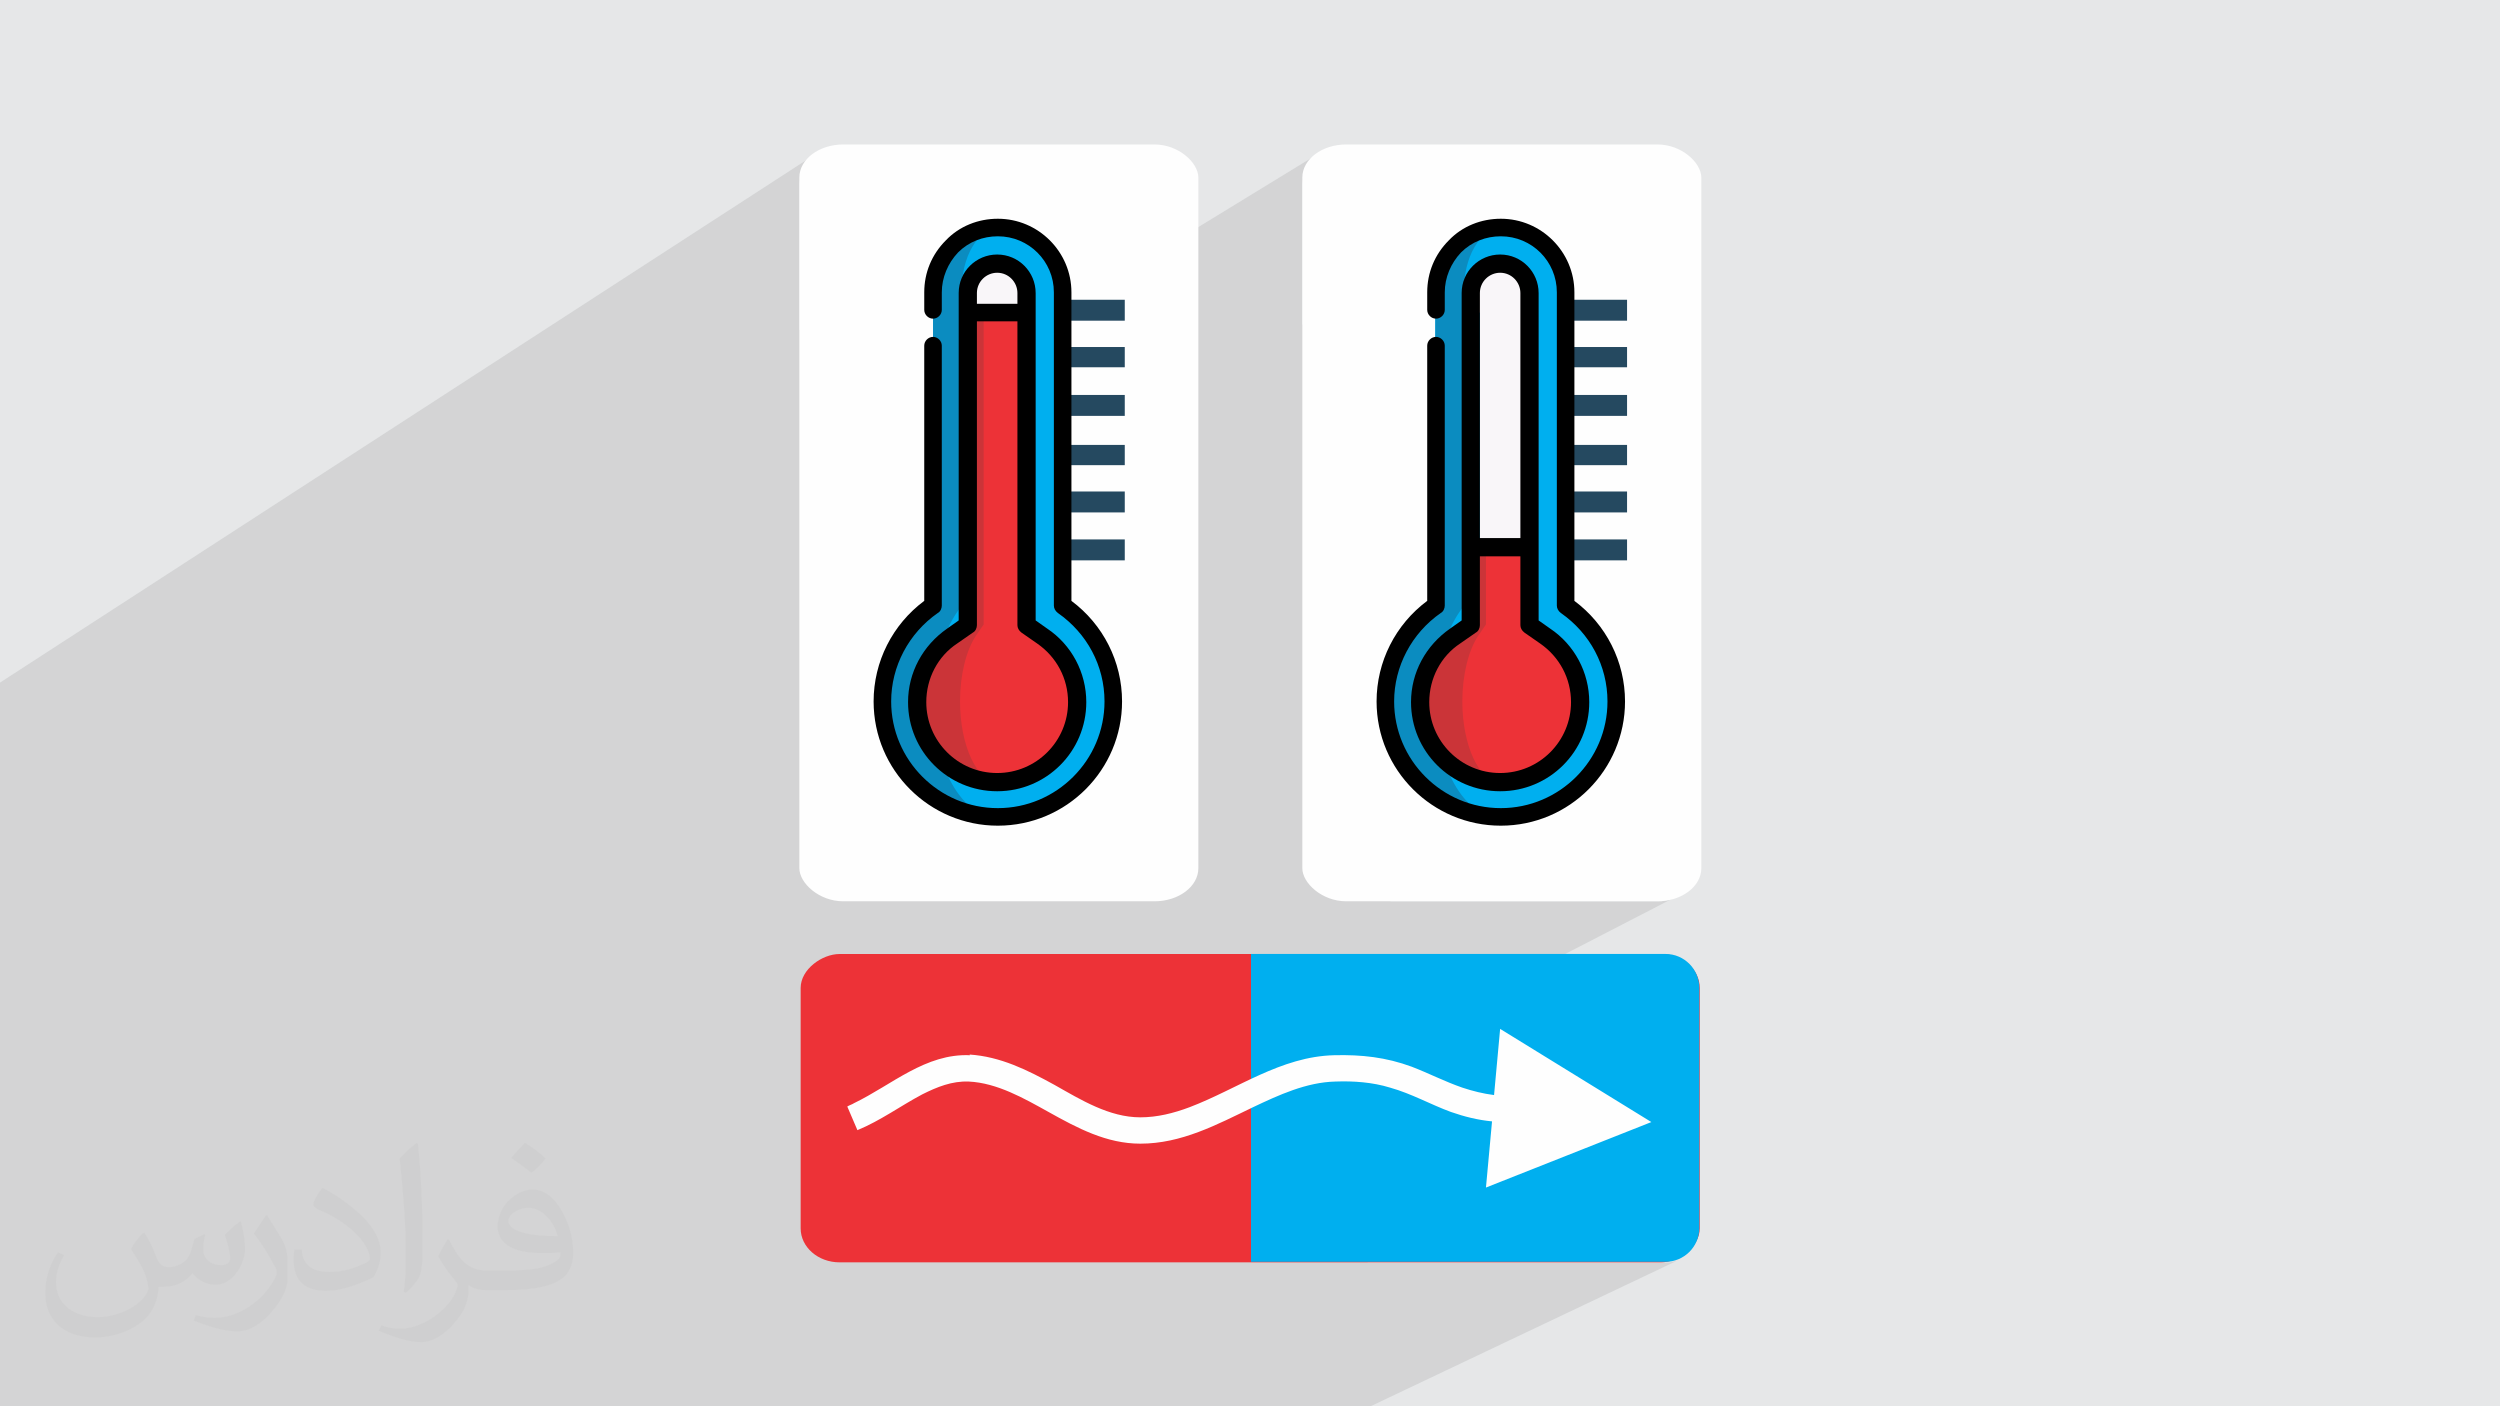 <?xml version="1.0" encoding="UTF-8"?>
<!DOCTYPE svg PUBLIC "-//W3C//DTD SVG 1.1//EN" "http://www.w3.org/Graphics/SVG/1.1/DTD/svg11.dtd">
<!-- Creator: CorelDRAW 2017 -->
<svg xmlns="http://www.w3.org/2000/svg" xml:space="preserve" width="3.703in" height="2.083in" version="1.1" style="shape-rendering:geometricPrecision; text-rendering:geometricPrecision; image-rendering:optimizeQuality; fill-rule:evenodd; clip-rule:evenodd"
viewBox="0 0 3703 2083"
 xmlns:xlink="http://www.w3.org/1999/xlink"
 enable-background="new 0 0 512 512">
 <defs>
  <style type="text/css">
   <![CDATA[
    .fil5 {fill:#FEFEFE}
    .fil3 {fill:#ED3237}
    .fil9 {fill:#CB3438}
    .fil7 {fill:#0B8CC0}
    .fil4 {fill:#00AFEF}
    .fil10 {fill:black}
    .fil0 {fill:#E6E7E8}
    .fil8 {fill:#F9F6F9}
    .fil11 {fill:#FEFEFE;fill-rule:nonzero}
    .fil6 {fill:#254960;fill-rule:nonzero}
    .fil2 {fill:#373435;fill-opacity:0.031}
    .fil1 {fill:#373435;fill-opacity:0.102}
   ]]>
  </style>
 </defs>
 <g id="Layer_x0020_1">
  <polygon class="fil0" points="-3,0 3706,0 3706,2083 -3,2083 "/>
  <polygon class="fil1" points="646,2083 621,2083 597,2083 592,2083 584,2083 562,2083 547,2083 523,2083 518,2083 509,2083 503,2083 498,2083 497,2083 475,2083 469,2083 465,2083 454,2083 432,2083 432,2083 430,2083 427,2083 347,2083 258,2083 219,2083 219,2083 215,2083 203,2083 192,2083 169,2083 167,2083 167,2083 166,2083 158,2083 139,2083 126,2083 118,2083 114,2083 110,2083 102,2083 95,2083 93,2083 91,2083 72,2083 69,2083 32,2083 26,2083 21,2083 16,2083 14,2083 3,2083 -3,2083 -3,2082 -3,2079 -3,2077 -3,2065 -3,2061 -3,2055 -3,2052 -3,2052 -3,2047 -3,2045 -3,2043 -3,2041 -3,2034 -3,2031 -3,2025 -3,2019 -3,2012 -3,2008 -3,1998 -3,1996 -3,1984 -3,1984 -3,1984 -3,1977 -3,1976 -3,1958 -3,1925 -3,1915 -3,1899 -3,1867 -3,1863 -3,1855 -3,1844 -3,1842 -3,1836 -3,1830 -3,1823 -3,1815 -3,1814 -3,1809 -3,1802 -3,1801 -3,1797 -3,1795 -3,1788 -3,1787 -3,1786 -3,1782 -3,1780 -3,1779 -3,1774 -3,1774 -3,1769 -3,1767 -3,1767 -3,1756 -3,1755 -3,1754 -3,1749 -3,1747 -3,1744 -3,1739 -3,1728 -3,1728 -3,1727 -3,1726 -3,1722 -3,1721 -3,1719 -3,1715 -3,1714 -3,1713 -3,1712 -3,1711 -3,1700 -3,1698 -3,1693 -3,1685 -3,1678 -3,1664 -3,1662 -3,1660 -3,1660 -3,1655 -3,1651 -3,1649 -3,1649 -3,1647 -3,1647 -3,1634 -3,1614 -3,1603 -3,1587 -3,1551 -3,1538 -3,1524 -3,1491 -3,1475 -3,1464 -3,1428 -3,1414 -3,1412 -3,1405 -3,1401 -3,1382 -3,1377 -3,1373 -3,1366 -3,1358 -3,1356 -3,1354 -3,1354 -3,1349 -3,1336 -3,1335 -3,1330 -3,1328 -3,1321 -3,1320 -3,1306 -3,1306 -3,1299 -3,1293 -3,1267 -3,1266 -3,1265 -3,1261 -3,1255 -3,1253 -3,1251 -3,1251 -3,1237 -3,1013 1213,225 1208,228 1203,233 1199,237 1195,242 1192,248 1189,253 1187,259 1185,266 1184,272 1184,279 1184,489 1421,340 1426,337 1431,335 1436,333 1441,331 1446,329 1451,328 1456,326 1461,325 1467,325 1472,324 1478,324 1489,325 1500,326 1510,329 1520,333 1530,337 1539,343 1547,349 1555,356 1562,364 1568,373 1574,382 1578,391 1582,401 1585,412 1586,422 1587,434 1587,444 1599,444 1957,225 1952,228 1948,233 1944,237 1940,242 1936,248 1934,253 1932,259 1930,266 1929,272 1929,279 1929,481 2166,340 2171,337 2175,335 2180,333 2185,331 2190,329 2195,328 2201,326 2206,325 2211,325 2217,324 2222,324 2233,325 2244,326 2255,329 2265,333 2274,337 2283,343 2292,349 2299,356 2307,364 2313,373 2318,382 2323,391 2327,401 2329,412 2331,422 2332,434 2332,444 2410,444 2410,475 2344,514 2410,514 2410,544 2340,585 2410,585 2410,616 2335,659 2410,659 2410,689 2342,728 2410,728 2410,759 2338,799 2410,799 2410,830 2332,873 2332,891 2332,891 2336,894 2340,898 2344,901 2348,905 2352,909 2356,913 2360,917 2363,921 2367,925 2370,929 2373,934 2376,938 2379,942 2382,947 2384,952 2387,956 2389,961 2391,966 2393,971 2395,976 2397,981 2399,986 2400,991 2402,997 2403,1002 2404,1007 2405,1013 2405,1018 2406,1023 2406,1029 2407,1034 2407,1040 2406,1049 2406,1059 2405,1068 2403,1077 2401,1086 2398,1095 2395,1103 2392,1112 2388,1120 2384,1128 2380,1135 2375,1143 2370,1150 2364,1157 2359,1164 2353,1170 2346,1176 2339,1182 2333,1188 2325,1193 2318,1198 2310,1202 2059,1335 2454,1335 2461,1335 2467,1334 2474,1332 2480,1330 2485,1327 2024,1565 2029,1565 2036,1566 2043,1567 2050,1568 2058,1570 2065,1572 2072,1573 2079,1575 2086,1578 2093,1580 2098,1582 2102,1584 2104,1585 2223,1524 2448,1662 2025,1870 2467,1870 2472,1870 2477,1869 2482,1868 2487,1866 2487,1866 2487,1866 2030,2083 2030,2083 1591,2083 1425,2083 1298,2083 1234,2083 1127,2083 1108,2083 1015,2083 970,2083 909,2083 868,2083 664,2083 "/>
  <path class="fil2" d="M214 1826c7,11 12,21 16,32 3,7 5,19 21,19 5,0 11,-2 17,-5 7,-4 11,-9 14,-16l6 -21 15 -7 1 1c-2,8 -3,15 -3,21 0,18 15,24 27,24 7,0 13,-4 13,-10 0,-8 -4,-23 -8,-35 7,-7 14,-14 23,-20l1 1c4,15 6,30 6,40 0,10 -4,21 -8,28 -8,14 -20,25 -36,25 -12,0 -25,-6 -34,-17l0 0c-9,11 -22,20 -43,20l-7 0c-1,14 -4,24 -9,33 -13,25 -50,42 -85,42 -49,0 -74,-28 -74,-66 0,-23 8,-45 19,-60l9 4c-8,14 -12,27 -12,40 0,35 29,52 62,52 31,0 69,-19 75,-42 -3,-25 -12,-36 -26,-59 4,-8 10,-15 17,-23l1 0 0 0 0 0 0 0 1 -1 0 0zm564 -133c10,6 21,14 30,23 -6,8 -12,15 -21,21 -10,-8 -20,-15 -30,-22 7,-8 14,-15 20,-22l0 0 0 0 0 0zm5 96c-17,0 -30,11 -30,19 0,17 34,23 73,23 -5,-21 -23,-42 -43,-42l0 0zm-38 93c22,0 41,-1 55,-4 16,-4 30,-12 30,-18 0,-2 0,-3 0,-5 -9,1 -19,1 -28,1 -30,0 -52,-7 -61,-23 -2,-5 -4,-10 -4,-15 0,-16 7,-32 19,-42 10,-9 21,-14 33,-14 21,0 37,17 49,43 6,14 11,30 11,51 0,14 -4,25 -12,34 -16,15 -45,21 -90,21l-21 0 0 0 -5 0c-11,0 -19,-2 -26,-7l-1 0c0,3 0,5 0,7 0,10 -3,23 -10,34 -20,30 -42,43 -60,43 -19,0 -42,-8 -63,-17l4 -8c7,3 16,5 29,5 34,0 79,-33 84,-65 -1,-3 -4,-6 -7,-10 -10,-12 -16,-22 -22,-32 5,-10 9,-18 14,-25l2 0c15,30 28,46 57,46l5 0 0 0 21 0 0 0 0 0 0 0 -1 0 0 0zm-147 31c2,-13 3,-29 3,-43l0 -21c0,-39 -5,-96 -9,-133 7,-8 17,-17 25,-23l2 1c5,47 7,101 7,151 0,13 0,26 -2,35 -1,12 -8,21 -23,35l-3 -2 0 0 0 0 0 0 0 0 0 0zm-151 -62c1,18 10,33 41,33 20,0 36,-5 55,-14 3,-2 5,-4 5,-5 0,-11 -9,-27 -24,-41 -15,-13 -33,-25 -52,-32 -6,-3 -8,-6 -8,-8 0,-5 7,-16 13,-24l2 0c21,11 43,27 60,44 15,16 25,33 25,51 0,13 -4,26 -11,37 -23,11 -47,20 -70,20 -29,0 -48,-13 -48,-45 0,-4 0,-9 1,-16l10 0 0 0 0 0 0 0 0 0 0 0zm-52 -52l18 29c7,11 13,22 13,41l0 24c0,19 -12,39 -32,59 -15,14 -29,20 -42,20 -19,0 -40,-6 -65,-16l3 -8c8,2 17,4 28,4 36,0 72,-26 89,-58 2,-4 3,-7 3,-9 0,-4 -2,-8 -4,-11 -9,-17 -19,-33 -30,-47 6,-9 12,-18 18,-27l2 0 0 0 0 0z"/>
  <g id="_2322569209648">
   <g>
    <rect class="fil3" transform="matrix(2.04491E-14 -0.503 0.577 9.95206E-15 1185.93 1869.8)" width="908" height="2308" rx="100" ry="100"/>
    <path class="fil4" d="M1853 1413l614 0c28,0 50,23 50,50l0 356c0,28 -23,50 -50,50l-614 0 0 -457z"/>
   </g>
   <rect class="fil5" x="1184" y="214" width="591" height="1121" rx="65" ry="49"/>
   <g>
    <polygon class="fil6" points="1574,444 1666,444 1666,475 1574,475 "/>
    <polygon class="fil6" points="1574,514 1666,514 1666,544 1574,544 "/>
    <polygon class="fil6" points="1574,585 1666,585 1666,616 1574,616 "/>
    <polygon class="fil6" points="1574,659 1666,659 1666,689 1574,689 "/>
    <polygon class="fil6" points="1574,728 1666,728 1666,759 1574,759 "/>
    <polygon class="fil6" points="1574,799 1666,799 1666,830 1574,830 "/>
    <g>
     <path class="fil4" d="M1574 898l0 -464c0,-53 -43,-96 -96,-96 -53,0 -96,43 -96,96l0 464c-45,31 -75,83 -75,142 0,95 77,171 171,171 95,0 171,-77 171,-171 0,-59 -30,-111 -75,-142z"/>
     <path class="fil7" d="M1478 1211c-95,0 -171,-77 -171,-171 0,-59 30,-111 75,-142l0 -464c0,-27 11,-51 28,-68 17,-17 41,-28 68,-28 -15,0 -28,11 -38,28 -10,17 -16,41 -16,68l0 464c-25,31 -42,83 -42,142 0,95 43,171 96,171l0 0z"/>
     <path class="fil8" d="M1521 434l0 29 -87 0 0 -29c0,-24 20,-43 43,-43 24,0 43,20 43,43l0 0z"/>
     <path class="fil3" d="M1596 1040c0,65 -53,119 -119,119 -65,0 -119,-53 -119,-119 0,-39 20,-76 52,-98l23 -16 0 -463 87 0 0 463 23 16c33,22 52,59 52,98z"/>
     <path class="fil9" d="M1478 1158c-65,0 -119,-53 -119,-119 0,-39 20,-76 52,-98l23 -16 0 -463 23 0 0 463 -11 16c-15,22 -24,59 -24,98 0,65 25,119 55,119l0 0z"/>
     <path class="fil10" d="M1587 891l0 -458c0,-60 -49,-109 -109,-109 -29,0 -57,11 -77,32 -21,21 -32,48 -32,77l0 26c0,7 6,13 13,13 7,0 13,-6 13,-13l0 -26c0,-22 9,-43 24,-59 16,-16 37,-24 59,-24 46,0 83,37 83,83l0 464c0,4 2,8 6,11 43,30 69,78 69,131 0,87 -71,158 -158,158 -87,0 -158,-71 -158,-158 0,-52 26,-101 69,-131 4,-2 6,-7 6,-11l0 -385c0,-7 -6,-13 -13,-13 -7,0 -13,6 -13,13l0 378c-47,35 -75,90 -75,149 0,102 83,184 184,184 102,0 184,-83 184,-184 0,-59 -28,-114 -75,-149l0 0 0 0z"/>
     <path class="fil10" d="M1534 434c0,-31 -25,-57 -57,-57 -31,0 -57,25 -57,57l0 485 -17 12c-36,25 -58,65 -58,109 0,73 59,132 132,132 73,0 132,-59 132,-132 0,-44 -22,-85 -58,-109l-17 -12 0 -485zm-57 -30c17,0 30,14 30,30l0 16 -60 0 0 -16c0,-17 14,-30 30,-30l0 0zm59 549c29,20 46,52 46,87 0,58 -47,105 -105,105 -58,0 -105,-47 -105,-105 0,-35 17,-68 46,-87l23 -16c4,-2 6,-7 6,-11l0 -450 60 0 0 450c0,4 2,8 6,11l23 16 0 0z"/>
    </g>
   </g>
   <rect class="fil5" x="1929" y="214" width="591" height="1121" rx="65" ry="49"/>
   <polygon class="fil6" points="2318,444 2410,444 2410,475 2318,475 "/>
   <polygon class="fil6" points="2318,514 2410,514 2410,544 2318,544 "/>
   <polygon class="fil6" points="2318,585 2410,585 2410,616 2318,616 "/>
   <polygon class="fil6" points="2318,659 2410,659 2410,689 2318,689 "/>
   <polygon class="fil6" points="2318,728 2410,728 2410,759 2318,759 "/>
   <polygon class="fil6" points="2318,799 2410,799 2410,830 2318,830 "/>
   <path class="fil4" d="M2318 898l0 -464c0,-53 -43,-96 -96,-96 -53,0 -96,43 -96,96l0 464c-45,31 -75,83 -75,142 0,95 77,171 171,171 95,0 171,-77 171,-171 0,-59 -30,-111 -75,-142z"/>
   <path class="fil7" d="M2222 1211c-95,0 -171,-77 -171,-171 0,-59 30,-111 75,-142l0 -464c0,-27 11,-51 28,-68 17,-17 41,-28 68,-28 -15,0 -28,11 -38,28 -10,17 -16,41 -16,68l0 464c-25,31 -42,83 -42,142 0,95 43,171 96,171l0 0z"/>
   <path class="fil8" d="M2266 434l0 29 -87 0 0 -29c0,-24 20,-43 43,-43 24,0 43,20 43,43l0 0z"/>
   <path class="fil3" d="M2341 1040c0,65 -53,119 -119,119 -65,0 -119,-53 -119,-119 0,-39 19,-76 52,-98l23 -16 0 -112 87 0 0 112 23 16c33,22 52,59 52,98z"/>
   <path class="fil9" d="M2222 1158c-65,0 -119,-53 -119,-119 0,-39 19,-76 52,-98l23 -16 0 -112 23 0 0 112 -11 16c-15,22 -24,59 -24,98 0,65 25,119 55,119l0 0z"/>
   <rect class="fil8" x="2192" y="434" width="74" height="381"/>
   <path class="fil10" d="M2332 891l0 -458c0,-60 -49,-109 -109,-109 -29,0 -57,11 -77,32 -21,21 -32,48 -32,77l0 26c0,7 6,13 13,13 7,0 13,-6 13,-13l0 -26c0,-22 9,-43 24,-59 16,-16 37,-24 59,-24 46,0 83,37 83,83l0 464c0,4 2,8 6,11 43,30 69,78 69,131 0,87 -71,158 -158,158 -87,0 -158,-71 -158,-158 0,-52 26,-101 69,-131 4,-2 6,-7 6,-11l0 -385c0,-7 -6,-13 -13,-13 -7,0 -13,6 -13,13l0 378c-47,35 -75,90 -75,149 0,102 83,184 184,184 102,0 184,-83 184,-184 0,-59 -28,-114 -75,-149l0 0 0 0z"/>
   <path class="fil10" d="M2279 434c0,-31 -25,-57 -57,-57 -31,0 -57,25 -57,57l0 485 -17 12c-36,25 -58,65 -58,109 0,73 59,132 132,132 73,0 132,-59 132,-132 0,-44 -22,-85 -58,-109l-17 -12 0 -485zm-57 -30c17,0 30,14 30,30l0 363 -60 0 0 -363c0,-17 14,-30 30,-30l0 0zm59 549c29,20 46,52 46,87 0,58 -47,105 -105,105 -58,0 -105,-47 -105,-105 0,-35 17,-68 46,-87l23 -16c4,-2 6,-7 6,-11l0 -102 60 0 0 102c0,4 2,8 6,11l23 16 0 0z"/>
   <path class="fil11" d="M1437 1563c-66,-3 -116,44 -172,71 -3,2 -7,3 -10,5l15 35c34,-14 64,-36 96,-53 22,-11 44,-20 69,-19 42,2 82,25 118,45 43,24 86,47 136,47 61,0 113,-28 167,-54 38,-18 79,-37 122,-38 27,-1 55,1 81,9 32,9 60,25 90,36 20,7 40,12 61,14l-9 98 245 -97 -224 -138 -9 98c-16,-2 -32,-6 -47,-11 -26,-9 -49,-21 -75,-31 -38,-14 -74,-18 -115,-17 -79,2 -143,50 -214,77 -24,9 -48,15 -73,15 -46,0 -88,-26 -127,-48 -40,-22 -80,-42 -126,-45z"/>
  </g>
 </g>
</svg>
